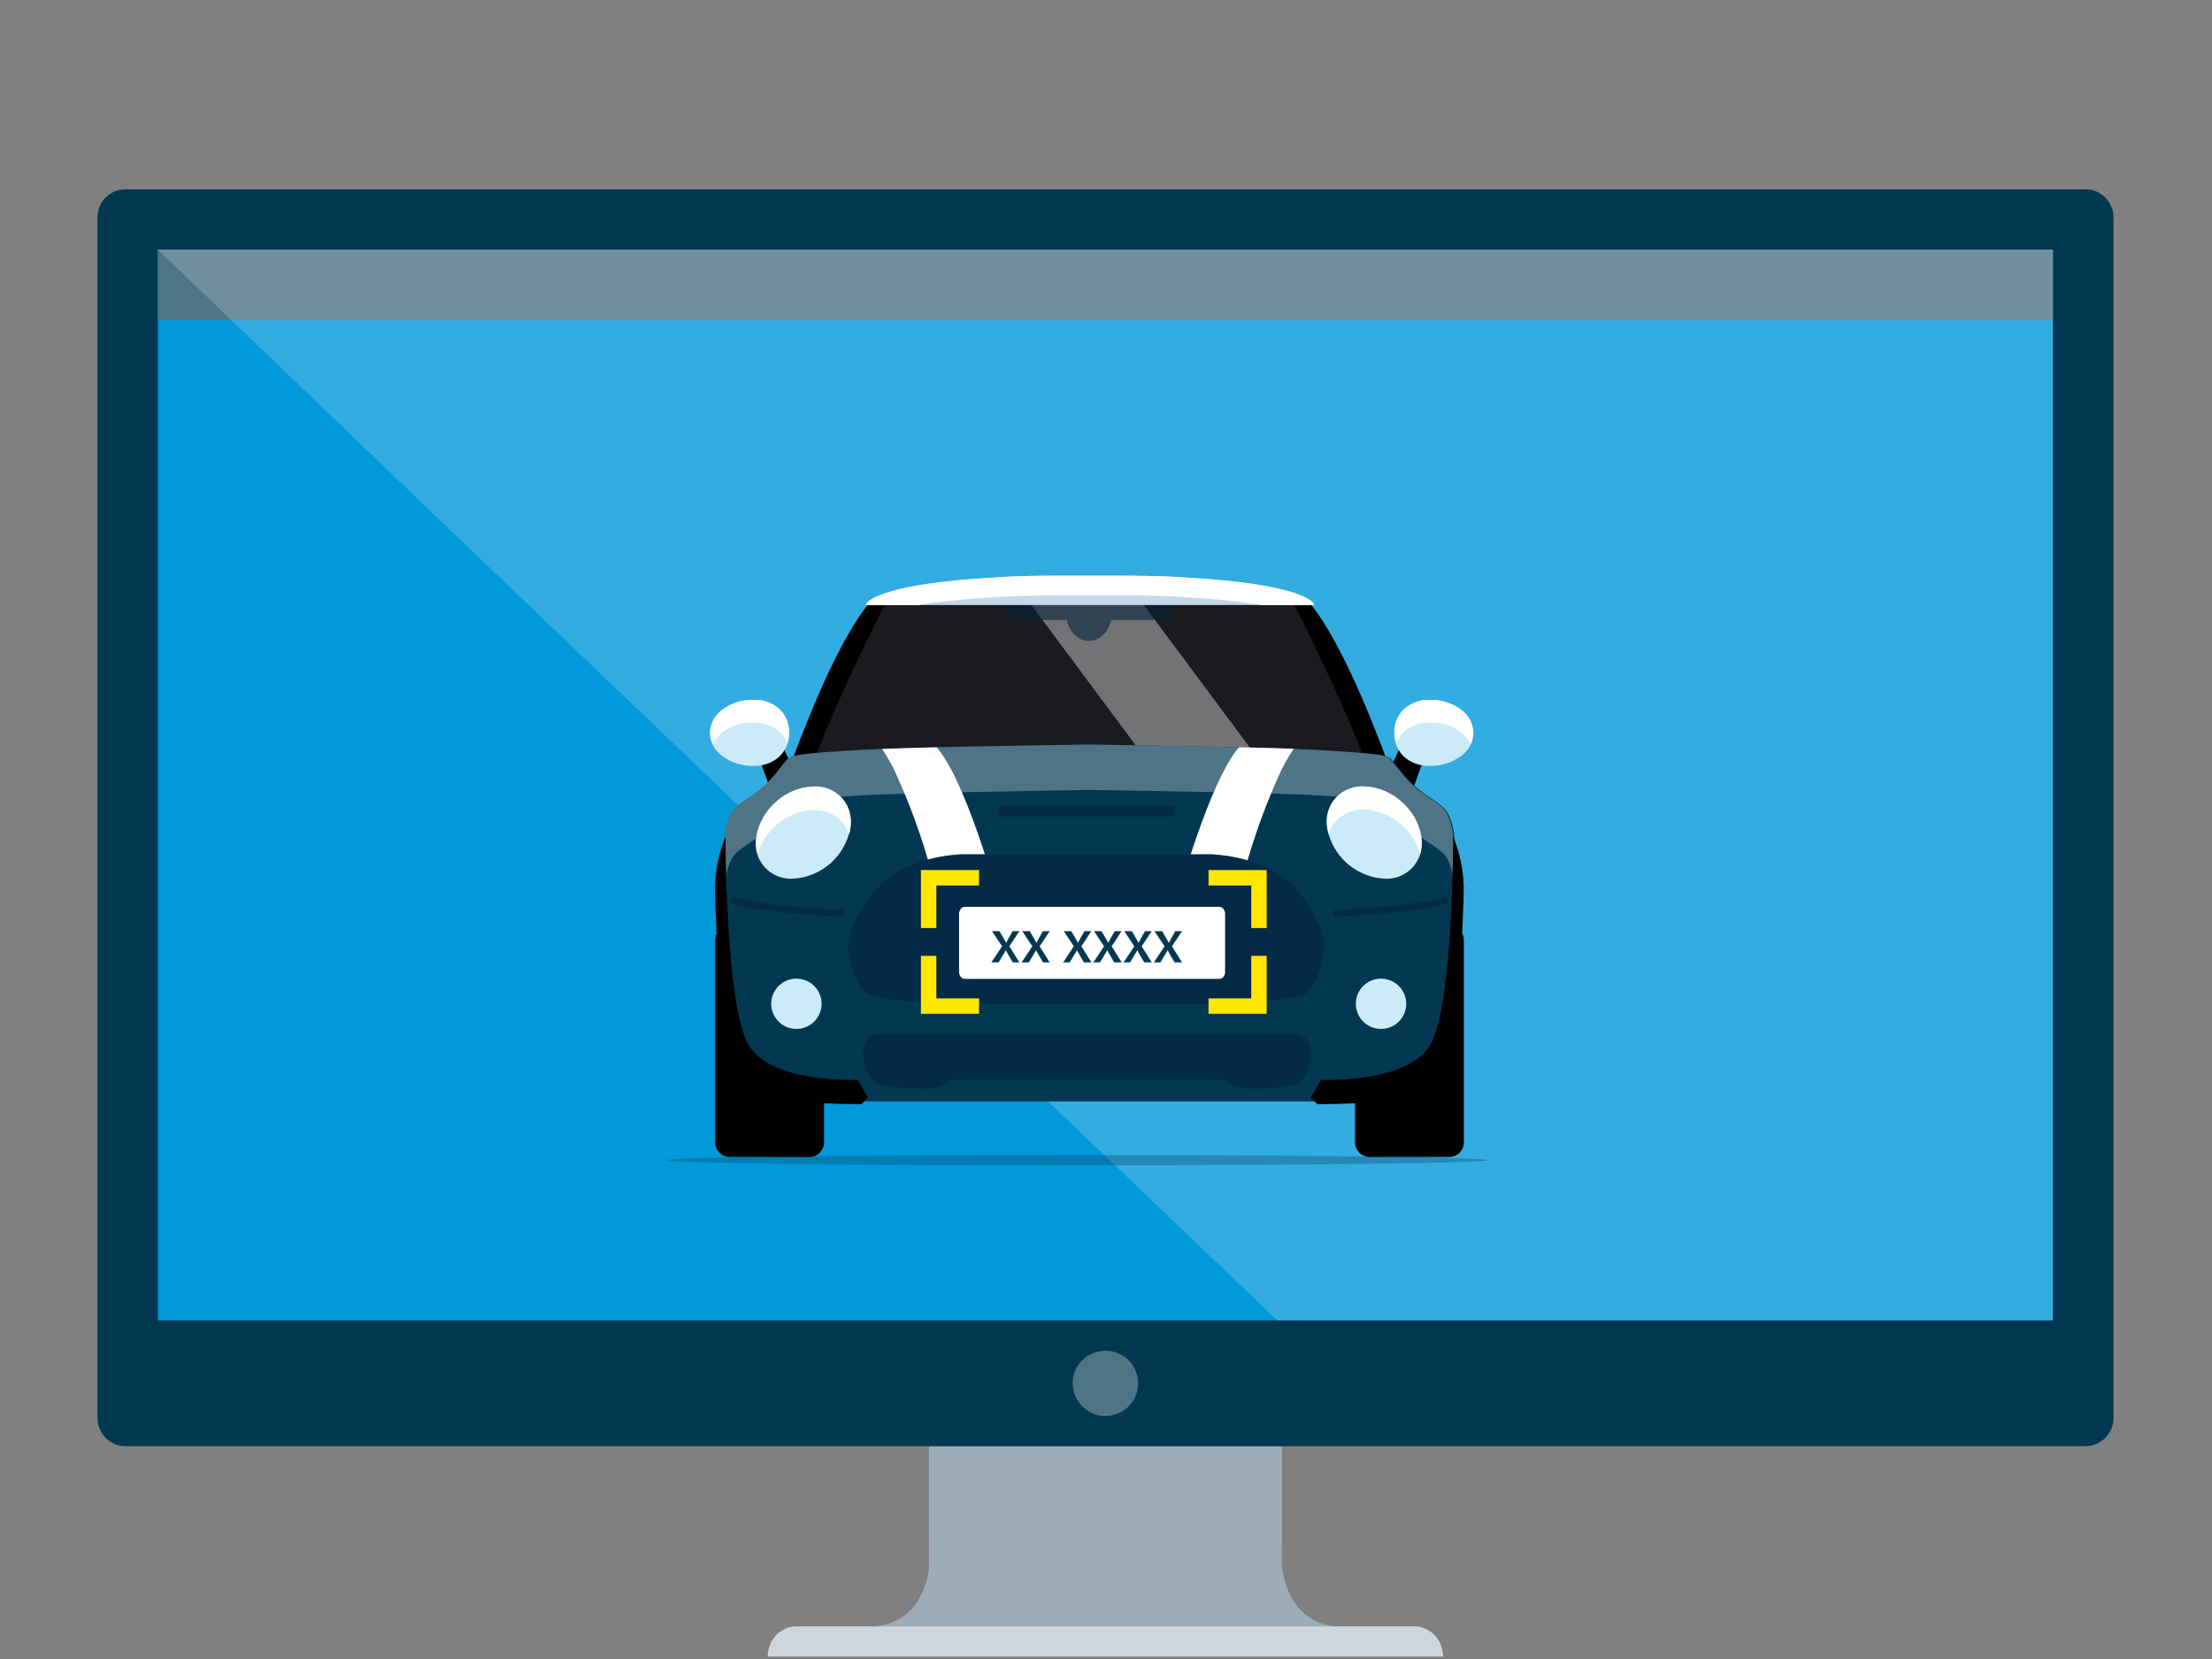 <?xml version="1.0" encoding="UTF-8"?>
<svg width="440px" height="330px" viewBox="0 0 440 330" version="1.1" xmlns="http://www.w3.org/2000/svg" xmlns:xlink="http://www.w3.org/1999/xlink">
    <rect x="0" y="0" width="440" height="330" fill="#808080" stroke="none"/>
    <title>Graphic elements / Icons / Rich icons / LPR</title>
    <g id="Graphic-elements-/-Icons-/-Rich-icons-/-LPR" stroke="none" stroke-width="1" fill="none" fill-rule="evenodd">
        <g id="LPR" transform="translate(19, 37)" fill-rule="nonzero">
            <path d="M235.987,274.66 L235.987,250.66 L165.812,250.66 L165.812,274.66 C165.764,275.283 165.67,275.901 165.532,276.51 C165.22,277.925 164.725,279.293 164.058,280.58 C163.22,282.208 161.995,283.605 160.489,284.65 C158.55,285.924 156.265,286.573 153.943,286.51 L247.907,286.51 C243.657,286.7 239.693,284.377 237.792,280.58 C237.116,279.297 236.621,277.927 236.318,276.51 C236.167,275.901 236.056,275.283 235.987,274.66 L235.987,274.66 Z" id="Path" fill="#9DADB7"></path>
            <path d="M262.333,286.51 L139.427,286.51 C138.66,286.507 137.901,286.668 137.201,286.98 C136.519,287.285 135.902,287.72 135.387,288.26 C134.859,288.812 134.443,289.46 134.164,290.17 C133.864,290.914 133.711,291.708 133.713,292.51 L268.047,292.51 C268.053,290.932 267.454,289.412 266.373,288.26 C265.856,287.726 265.24,287.297 264.558,287 C263.86,286.679 263.101,286.511 262.333,286.51 L262.333,286.51 Z" id="Path" fill="#CED6DB"></path>
            <polygon id="Path" fill="#9DADB7" opacity="0.2" style="mix-blend-mode: multiply;" points="165.792 250.67 183.336 250.67 200.88 250.67 218.423 250.67 235.967 250.67 235.967 255.67 235.967 260.67 235.967 265.67 235.967 270.67 218.423 270.67 200.88 270.67 183.336 270.67 165.792 270.67 165.792 265.67 165.792 260.67 165.792 255.67"></polygon>
            <path d="M395.855,250.67 L5.915,250.67 C5.173,250.67 4.439,250.517 3.759,250.22 C3.099,249.934 2.503,249.519 2.005,249 C1.501,248.483 1.099,247.876 0.822,247.21 C0.532,246.513 0.381,245.765 0.381,245.01 L0.381,6.3 C0.381,4.808 0.966,3.374 2.005,2.3 C2.507,1.792 3.103,1.384 3.759,1.1 C4.439,0.806 5.173,0.656 5.915,0.66 L395.885,0.66 C396.623,0.656 397.353,0.806 398.03,1.1 C400.094,2.002 401.422,4.042 401.409,6.29 L401.409,245 C401.409,245.754 401.264,246.502 400.977,247.2 C400.7,247.866 400.299,248.473 399.795,248.99 C399.291,249.502 398.692,249.91 398.03,250.19 C397.347,250.502 396.606,250.665 395.855,250.67 Z" id="Path" fill="#023852"></path>
            <polygon id="Path" fill="#0099DA" points="12.411 225.66 106.645 225.66 200.88 225.66 295.114 225.66 389.349 225.66 389.349 172.41 389.349 119.16 389.349 65.92 389.349 12.66 295.114 12.66 200.88 12.66 106.645 12.66 12.411 12.66 12.411 65.92 12.411 119.16 12.411 172.41"></polygon>
            <polygon id="Path" fill="#4E7486" points="389.349 26.66 295.114 26.66 200.88 26.66 106.645 26.66 12.411 26.66 12.411 23.16 12.411 19.66 12.411 16.16 12.411 12.66 106.645 12.66 200.88 12.66 295.114 12.66 389.349 12.66 389.349 16.16 389.349 19.66 389.349 23.16"></polygon>
            <path d="M207.396,238.17 C207.402,236.444 206.716,234.788 205.491,233.57 C204.899,232.974 204.193,232.502 203.416,232.18 C202.614,231.84 201.751,231.667 200.88,231.67 C200.009,231.669 199.146,231.843 198.343,232.18 C197.569,232.502 196.867,232.974 196.278,233.57 C195.684,234.162 195.207,234.861 194.875,235.63 C194.194,237.252 194.194,239.078 194.875,240.7 C195.207,241.469 195.684,242.168 196.278,242.76 C196.867,243.356 197.569,243.828 198.343,244.15 C199.145,244.491 200.008,244.668 200.88,244.67 C201.752,244.67 202.615,244.493 203.416,244.15 C204.193,243.828 204.899,243.356 205.491,242.76 C206.083,242.168 206.556,241.469 206.885,240.7 C207.223,239.899 207.397,239.039 207.396,238.17 Z" id="Path" fill="#4E7486"></path>
            <path d="M12.411,12.67 C17.089,17.15 21.767,21.637 26.446,26.13 L40.481,39.59 L54.516,53.06 L68.551,66.52 C82.425,79.793 96.3,93.06 110.174,106.32 L151.808,146.11 L193.451,185.89 L235.105,225.67 L389.349,225.67 L389.349,12.67 L12.411,12.67 Z" id="Path" fill="#FFFFFF" opacity="0.2"></path>
            <path d="M113.663,193.78 C113.663,193.49 122.805,193.23 137.582,193.05 C152.359,192.87 172.77,192.74 195.316,192.74 C217.862,192.74 238.283,192.86 253.06,193.05 C267.836,193.24 276.969,193.49 276.969,193.78 C276.969,194.07 267.836,194.32 253.06,194.51 C238.283,194.7 217.862,194.82 195.316,194.82 C172.77,194.82 152.359,194.7 137.582,194.51 C122.805,194.32 113.663,194.07 113.663,193.78 Z" id="Path" fill="#023852" opacity="0.3" style="mix-blend-mode: multiply;"></path>
            <path d="M254.222,117.73 C254.222,117.73 252.217,110.19 249.15,102.09 C246.082,93.99 242.132,85.31 238.313,83.09 C234.493,80.87 216.047,80.09 198.584,79.97 C181.121,79.85 164.62,80.25 164.62,80.25 C162.673,80.376 160.777,80.915 159.056,81.83 C155.898,83.41 151.958,86.57 148.88,92.83 C146.188,98.523 144.208,104.525 142.986,110.7 C142.399,113.474 141.971,116.278 141.702,119.1 L197.962,118.41 L254.222,117.73 Z" id="Path" fill="#1B1A1F"></path>
            <polygon id="Path" fill="#F8F9F9" opacity="0.4" points="209.912 115.29 221.09 115.29 232.278 115.29 219.797 98.5 207.306 81.71 196.118 81.71 184.93 81.71 197.421 98.5"></polygon>
            <path d="M154.494,82.28 C150.715,86.51 146.815,94.28 143.858,101.08 C140.9,107.88 138.845,113.53 138.845,113.53 L141.091,113.45 L143.337,113.36 C145.251,108.03 148.69,100.44 151.647,94.2 C154.605,87.96 157.141,83 157.141,83 L155.818,82.62 L154.494,82.28 Z" id="Path" fill="#000000"></path>
            <path d="M240.959,82.28 C244.729,86.51 248.628,94.28 251.596,101.08 C254.563,107.88 256.608,113.53 256.608,113.53 L254.363,113.45 L252.107,113.36 C250.202,108.03 246.754,100.44 243.796,94.2 C240.839,87.96 238.313,83 238.313,83 L239.636,82.62 L240.959,82.28 Z" id="Path" fill="#000000"></path>
            <polygon id="Path" fill="#000000" points="136.249 110.56 134.043 111.92 131.828 113.27 133.021 116.62 134.214 119.96 136.8 118.57 139.387 117.17 137.823 113.87"></polygon>
            <polygon id="Path" fill="#000000" points="260.037 110.56 262.242 111.92 264.458 113.27 263.265 116.62 262.072 119.96 259.485 118.57 256.899 117.17 258.463 113.87"></polygon>
            <path d="M137.943,108.78 C137.987,110.509 137.329,112.182 136.119,113.42 C134.661,114.752 132.729,115.443 130.755,115.34 C128.594,115.37 126.483,114.696 124.74,113.42 C123.178,112.389 122.238,110.644 122.238,108.775 C122.238,106.906 123.178,105.161 124.74,104.13 C126.483,102.854 128.594,102.18 130.755,102.21 C132.729,102.107 134.661,102.798 136.119,104.13 C137.331,105.371 137.989,107.048 137.943,108.78 L137.943,108.78 Z" id="Path" fill="#CCEBF8"></path>
            <path d="M258.343,108.78 C258.298,110.509 258.956,112.182 260.167,113.42 C261.624,114.752 263.557,115.443 265.531,115.34 C267.691,115.37 269.803,114.696 271.545,113.42 C273.108,112.389 274.048,110.644 274.048,108.775 C274.048,106.906 273.108,105.161 271.545,104.13 C269.803,102.854 267.691,102.18 265.531,102.21 C263.557,102.107 261.624,102.798 260.167,104.13 C258.955,105.371 258.297,107.048 258.343,108.78 L258.343,108.78 Z" id="Path" fill="#CCEBF8"></path>
            <path d="M126.164,147.08 L142.003,147.08 C143.609,147.08 144.91,148.378 144.91,149.98 L144.91,190.25 C144.905,191.848 143.605,193.14 142.003,193.14 L126.164,193.14 C124.562,193.14 123.262,191.848 123.257,190.25 L123.257,150 C123.257,149.231 123.563,148.493 124.108,147.949 C124.653,147.406 125.393,147.1 126.164,147.1 L126.164,147.08 Z" id="Path" fill="#000000"></path>
            <path d="M253.44,147.08 L269.29,147.08 C270.892,147.086 272.187,148.382 272.187,149.98 L272.187,190.25 C272.182,191.844 270.888,193.135 269.29,193.14 L253.44,193.14 C251.843,193.135 250.549,191.844 250.543,190.25 L250.543,150 C250.543,148.402 251.839,147.106 253.44,147.1 L253.44,147.08 Z" id="Path" fill="#000000"></path>
            <path d="M270.242,135.89 C270.528,133.565 270.528,131.215 270.242,128.89 C270.083,127.632 269.746,126.403 269.24,125.24 C268.887,124.452 268.342,123.765 267.656,123.24 C266.874,122.59 265.791,121.87 264.227,120.81 C262.693,119.709 261.313,118.408 260.127,116.94 C259.004,115.6 258.122,114.42 257.691,113.94 C257.26,113.46 256.057,113.18 253.801,112.94 C251.546,112.7 248.217,112.48 243.426,112.18 C239.365,111.93 230.393,111.7 221.371,111.51 C212.348,111.32 203.256,111.18 199.035,111.12 L199.035,111.12 L199.035,111.12 L198.724,111.12 L197.842,111.12 L196.96,111.12 L196.639,111.12 L196.639,111.12 L196.639,111.12 C192.409,111.18 183.336,111.32 174.294,111.51 C165.251,111.7 156.249,111.93 152.239,112.18 C147.437,112.48 144.108,112.69 141.853,112.94 C139.597,113.19 138.444,113.49 137.973,113.94 C137.502,114.39 136.66,115.59 135.527,116.94 C134.342,118.405 132.966,119.707 131.437,120.81 C129.863,121.87 128.78,122.59 128.008,123.24 C127.319,123.762 126.774,124.45 126.424,125.24 C125.914,126.401 125.576,127.631 125.422,128.89 C125.131,131.214 125.131,133.566 125.422,135.89 C125.763,138.89 125.312,144.02 125.191,149.89 C125.071,155.76 125.252,162.24 126.866,168.04 C127.921,172.424 130.425,176.327 133.973,179.12 C135.364,180.217 136.959,181.029 138.665,181.51 L140.459,181.58 L142.254,181.66 C144.055,181.978 145.879,182.149 147.707,182.17 C149.131,182.17 150.023,182.1 150.023,182.1 L245.611,182.1 C245.611,182.1 246.513,182.18 247.927,182.17 C249.759,182.149 251.586,181.978 253.39,181.66 L255.185,181.58 L256.969,181.51 C258.676,181.029 260.27,180.217 261.661,179.12 C265.213,176.328 267.72,172.425 268.779,168.04 C270.393,162.24 270.583,155.71 270.453,149.89 C270.322,144.07 269.901,138.89 270.242,135.89 Z" id="Path" fill="#023852"></path>
            <path d="M125.462,137.14 C125.582,136.5 125.723,135.95 125.863,135.47 C125.988,135.069 126.135,134.675 126.304,134.29 C126.653,133.503 127.194,132.815 127.878,132.29 C128.66,131.64 129.743,130.92 131.307,129.86 C132.841,128.759 134.22,127.458 135.407,125.99 C136.53,124.65 137.412,123.47 137.853,122.99 C138.294,122.51 139.487,122.23 141.733,121.99 C143.978,121.75 147.316,121.52 152.118,121.22 C156.128,120.97 165.151,120.74 174.173,120.55 C183.196,120.36 192.288,120.22 196.519,120.16 L196.519,120.16 L196.519,120.16 L198.915,120.16 L198.915,120.16 L198.915,120.16 C203.145,120.22 212.228,120.36 221.26,120.55 C230.293,120.74 239.305,120.97 243.315,121.22 C248.117,121.52 251.445,121.73 253.701,121.99 C255.957,122.25 257.12,122.54 257.581,122.99 C258.042,123.44 258.904,124.64 260.027,125.99 C261.213,127.458 262.592,128.759 264.127,129.86 C265.691,130.92 266.774,131.64 267.546,132.29 C268.235,132.812 268.78,133.5 269.129,134.29 C269.298,134.675 269.446,135.069 269.571,135.47 C269.711,135.95 269.851,136.47 269.972,137.14 C269.972,136.92 269.972,136.7 269.972,136.49 C269.972,136.28 269.972,136.08 269.972,135.89 C270.273,133.567 270.29,131.217 270.022,128.89 C269.862,127.632 269.525,126.403 269.019,125.24 C268.664,124.454 268.12,123.767 267.435,123.24 C266.663,122.59 265.581,121.87 264.017,120.82 C262.479,119.719 261.1,118.413 259.917,116.94 C258.794,115.61 257.912,114.42 257.47,113.94 C257.029,113.46 255.836,113.17 253.591,112.94 C251.345,112.71 248.007,112.47 243.205,112.18 C239.195,111.93 230.173,111.69 221.15,111.5 C212.128,111.31 203.035,111.17 198.805,111.11 L198.805,111.11 L196.348,111.11 L196.348,111.11 C192.118,111.17 183.035,111.31 174.003,111.5 C164.97,111.69 155.958,111.93 151.948,112.18 C147.146,112.47 143.818,112.68 141.562,112.94 C139.307,113.2 138.144,113.49 137.682,113.94 C137.221,114.39 136.359,115.59 135.236,116.94 C134.053,118.413 132.674,119.719 131.136,120.82 C129.572,121.87 128.49,122.59 127.708,123.24 C127.028,123.77 126.488,124.456 126.134,125.24 C125.628,126.403 125.291,127.632 125.131,128.89 C124.863,131.217 124.88,133.567 125.181,135.89 C125.181,136.08 125.181,136.29 125.232,136.49 C125.282,136.69 125.452,136.92 125.462,137.14 Z" id="Path" fill="#4E7486"></path>
            <path d="M135.337,122.52 C133.354,124.237 132.005,126.568 131.507,129.14 C130.957,131.379 131.548,133.745 133.086,135.465 C134.625,137.186 136.914,138.04 139.206,137.75 C144.562,137.249 148.965,133.323 150.063,128.07 C150.609,125.832 150.017,123.47 148.479,121.752 C146.941,120.034 144.655,119.181 142.364,119.47 C139.746,119.675 137.272,120.749 135.337,122.52 Z" id="Path" fill="#CCEBF8"></path>
            <path d="M144.429,162.65 C144.42,160.267 142.727,158.222 140.383,157.763 C138.039,157.303 135.696,158.558 134.784,160.761 C133.872,162.963 134.645,165.501 136.631,166.826 C138.617,168.15 141.264,167.892 142.956,166.21 C143.904,165.267 144.434,163.985 144.429,162.65 Z" id="Path" fill="#CCEBF8"></path>
            <path d="M214.163,125.47 L180.188,125.47 C180.019,125.469 179.856,125.4 179.737,125.28 C179.622,125.162 179.557,125.005 179.557,124.84 L179.557,123.84 C179.557,123.675 179.622,123.518 179.737,123.4 C179.856,123.28 180.019,123.211 180.188,123.21 L214.163,123.21 C214.507,123.22 214.784,123.496 214.794,123.84 L214.794,124.84 C214.784,125.184 214.507,125.46 214.163,125.47 L214.163,125.47 Z" id="Path" fill="#06233C" opacity="0.6" style="mix-blend-mode: multiply;"></path>
            <path d="M237.872,168.5 L156.67,168.5 C155.949,168.51 155.239,168.67 154.585,168.97 C153.222,169.613 152.446,171.074 152.68,172.56 C152.716,174.137 153.146,175.681 153.933,177.05 C154.365,177.805 155.03,178.401 155.828,178.75 C156.983,179.048 158.165,179.232 159.356,179.3 C160.96,179.44 162.785,179.55 164.229,179.59 C165.461,179.651 166.694,179.488 167.868,179.11 C168.66,178.861 169.358,178.38 169.873,177.73 L224.539,177.73 C225.065,178.39 225.782,178.872 226.594,179.11 C227.768,179.488 229.001,179.651 230.233,179.59 C231.676,179.59 233.501,179.44 235.105,179.3 C236.296,179.231 237.478,179.047 238.634,178.75 C239.428,178.395 240.091,177.8 240.528,177.05 C241.315,175.681 241.746,174.137 241.781,172.56 C242.008,171.076 241.235,169.618 239.877,168.97 C239.246,168.682 238.565,168.522 237.872,168.5 Z" id="Path" fill="#06233C" opacity="0.6" style="mix-blend-mode: multiply;"></path>
            <path d="M125.312,129.45 C125.312,129.45 125.312,137.88 125.893,147.27 C126.475,156.66 127.607,167.01 129.903,170.87 C132.199,174.73 137.632,176.46 142.484,177.23 C145.512,177.697 148.575,177.891 151.637,177.81 L152.64,179.55 L153.642,181.29 L153.011,181.96 L152.369,182.64 C152.369,182.64 146.595,182.64 140.54,182.25 C134.485,181.86 128.129,180.91 126.986,179 C125.843,177.09 124.881,168.56 124.229,159.83 C123.577,151.1 123.227,142.16 123.227,139.44 C123.287,137.072 123.64,134.721 124.279,132.44 C124.563,131.424 124.908,130.425 125.312,129.45 Z" id="Path" fill="#000000"></path>
            <path d="M270.062,129.45 C270.062,129.45 270.062,137.88 269.49,147.27 C268.919,156.66 267.776,167.01 265.48,170.87 C263.185,174.73 257.751,176.46 252.889,177.23 C249.865,177.697 246.805,177.891 243.746,177.81 L242.744,179.55 L241.741,181.29 L242.383,181.96 L243.015,182.64 C243.015,182.64 248.789,182.64 254.854,182.25 C260.919,181.86 267.265,180.91 268.408,179 C269.551,177.09 270.513,168.56 271.165,159.83 C271.816,151.1 272.167,142.16 272.167,139.44 C272.102,137.073 271.749,134.722 271.114,132.44 C270.827,131.422 270.476,130.424 270.062,129.45 Z" id="Path" fill="#000000"></path>
            <path d="M148.79,145.29 C142.849,145.131 136.924,144.614 131.046,143.74 C129.345,143.518 127.667,143.143 126.034,142.62 L126.314,142 L126.555,141.36 C128.127,141.84 129.737,142.192 131.367,142.41 C137.155,143.267 142.99,143.778 148.84,143.94 L148.84,144.62 L148.79,145.29 Z" id="Path" fill="#06233C" opacity="0.6" style="mix-blend-mode: multiply;"></path>
            <path d="M259.796,122.52 C261.783,124.234 263.132,126.567 263.626,129.14 C264.176,131.379 263.585,133.745 262.047,135.465 C260.508,137.186 258.219,138.04 255.927,137.75 C250.571,137.249 246.168,133.323 245.07,128.07 C244.524,125.832 245.116,123.47 246.654,121.752 C248.192,120.034 250.478,119.181 252.769,119.47 C255.388,119.673 257.862,120.747 259.796,122.52 Z" id="Path" fill="#CCEBF8"></path>
            <path d="M148.489,121.77 C146.918,120.107 144.665,119.262 142.384,119.48 C139.767,119.679 137.295,120.754 135.367,122.53 C133.809,123.893 132.628,125.631 131.938,127.58 C131.314,129.284 131.237,131.14 131.718,132.89 C132.014,131.831 132.464,130.82 133.051,129.89 C133.691,128.876 134.47,127.957 135.367,127.16 C137.307,125.41 139.776,124.354 142.384,124.16 C144.666,123.945 146.92,124.794 148.489,126.46 C148.82,126.829 149.106,127.235 149.341,127.67 C149.574,128.1 149.762,128.552 149.903,129.02 C150.254,127.764 150.319,126.445 150.093,125.16 C149.886,123.903 149.33,122.729 148.489,121.77 L148.489,121.77 Z" id="Path" fill="#FFFFFF"></path>
            <path d="M259.826,127.13 C260.723,127.927 261.502,128.846 262.142,129.86 C262.733,130.788 263.183,131.799 263.475,132.86 C263.956,131.11 263.879,129.254 263.255,127.55 C262.565,125.601 261.384,123.863 259.826,122.5 C257.898,120.724 255.426,119.649 252.809,119.45 C250.529,119.232 248.275,120.077 246.704,121.74 C245.876,122.677 245.322,123.821 245.1,125.05 C244.874,126.335 244.939,127.654 245.29,128.91 C245.431,128.442 245.619,127.99 245.852,127.56 C246.09,127.127 246.376,126.721 246.704,126.35 C248.273,124.684 250.527,123.835 252.809,124.05 C255.427,124.267 257.897,125.351 259.826,127.13 Z" id="Path" fill="#FFFFFF"></path>
            <path d="M250.694,162.65 C250.703,160.267 252.396,158.222 254.74,157.763 C257.084,157.303 259.427,158.558 260.339,160.761 C261.251,162.963 260.478,165.501 258.492,166.826 C256.506,168.15 253.859,167.892 252.167,166.21 C251.219,165.267 250.689,163.985 250.694,162.65 L250.694,162.65 Z" id="Path" fill="#CCEBF8"></path>
            <path d="M246.333,145.29 L246.333,144.61 L246.333,143.93 C252.183,143.768 258.018,143.257 263.806,142.4 C265.436,142.182 267.046,141.83 268.618,141.35 L268.859,141.99 L269.099,142.62 C267.466,143.145 265.789,143.52 264.087,143.74 C258.206,144.614 252.277,145.132 246.333,145.29 L246.333,145.29 Z" id="Path" fill="#06233C" opacity="0.6" style="mix-blend-mode: multiply;"></path>
            <path d="M213.862,82.86 L206.283,82.79 L198.704,82.72 L198.704,82.72 L198.704,82.72 L196.489,82.72 L196.489,82.72 L196.489,82.72 L188.91,82.79 L181.331,82.86 C181.142,82.861 180.968,82.959 180.87,83.12 C180.779,83.285 180.779,83.485 180.87,83.65 L181.481,84.85 L182.093,86.04 C182.143,86.127 182.212,86.202 182.293,86.26 C182.382,86.311 182.482,86.338 182.584,86.34 L193.241,86.34 C193.403,87.399 193.898,88.379 194.654,89.14 C195.399,89.997 196.48,90.49 197.617,90.49 C198.754,90.49 199.834,89.997 200.579,89.14 C201.339,88.382 201.834,87.4 201.992,86.34 L212.629,86.34 C212.731,86.338 212.831,86.311 212.92,86.26 C213.002,86.202 213.07,86.127 213.12,86.04 L213.732,84.85 L214.343,83.65 C214.434,83.485 214.434,83.285 214.343,83.12 C214.242,82.953 214.058,82.853 213.862,82.86 L213.862,82.86 Z" id="Path" fill="#06233C" opacity="0.6" style="mix-blend-mode: multiply;"></path>
            <path d="M217.26,77.91 C216.258,77.82 214.955,77.74 213.14,77.67 C211.326,77.6 209.05,77.55 206.233,77.51 L202.604,77.51 C201.351,77.51 200.068,77.51 198.744,77.51 L196.89,77.51 C195.556,77.51 194.273,77.51 193.02,77.51 L189.401,77.51 C186.584,77.51 184.308,77.61 182.494,77.67 C180.679,77.73 179.326,77.82 178.374,77.91 C168.008,78.5 161.903,79.56 158.324,80.6 C154.745,81.64 153.632,82.6 153.311,83.1 C153.278,83.148 153.278,83.212 153.311,83.26 C153.336,83.316 153.391,83.351 153.452,83.35 L242.263,83.35 C242.319,83.347 242.371,83.317 242.403,83.27 C242.434,83.221 242.434,83.159 242.403,83.11 C242.092,82.66 241.02,81.65 237.391,80.61 C233.761,79.57 227.666,78.5 217.26,77.91 Z" id="Path" fill="#C5D9EA"></path>
            <path d="M163.627,83.35 C165.411,83.04 167.497,82.76 169.943,82.5 C172.389,82.24 175.176,82.01 178.374,81.83 C179.326,81.74 180.679,81.66 182.494,81.6 C184.308,81.54 186.584,81.47 189.401,81.44 C190.564,81.44 191.777,81.44 193.02,81.44 L196.89,81.44 L198.744,81.44 L202.604,81.44 C203.847,81.44 205.06,81.44 206.233,81.44 C209.05,81.44 211.326,81.53 213.14,81.6 C214.955,81.67 216.298,81.74 217.26,81.83 C220.458,82.01 223.275,82.24 225.691,82.5 C228.107,82.76 230.213,83.04 231.997,83.35 L242.223,83.35 C242.279,83.347 242.331,83.317 242.363,83.27 C242.394,83.221 242.394,83.159 242.363,83.11 C242.052,82.66 240.979,81.65 237.35,80.61 C233.721,79.57 227.636,78.5 217.23,77.91 C216.228,77.82 214.925,77.74 213.11,77.67 C211.296,77.6 209.02,77.55 206.203,77.51 L202.574,77.51 C201.321,77.51 200.038,77.51 198.714,77.51 L196.89,77.51 C195.556,77.51 194.273,77.51 193.02,77.51 L189.401,77.51 C186.584,77.51 184.308,77.61 182.494,77.67 C180.679,77.73 179.326,77.82 178.374,77.91 C168.008,78.5 161.903,79.56 158.324,80.6 C154.745,81.64 153.632,82.6 153.311,83.1 C153.278,83.148 153.278,83.212 153.311,83.26 C153.336,83.316 153.391,83.351 153.452,83.35 L163.667,83.35 L163.627,83.35 Z" id="Path" fill="#FFFFFF"></path>
            <path d="M176.91,132.94 C176.549,131.8 175.206,127.65 173.431,123.2 C171.657,118.75 169.421,114 167.306,111.65 L161.472,111.81 L156.459,111.97 C157.664,113.765 158.701,115.666 159.557,117.65 C161.929,122.952 163.938,128.408 165.572,133.98 C167.129,133.572 168.714,133.274 170.314,133.09 C171.527,132.95 172.319,132.94 172.319,132.94 L176.96,132.94 L176.91,132.94 Z" id="Path" fill="#FFFFFF"></path>
            <path d="M229.16,134.14 C230.812,128.475 232.849,122.929 235.255,117.54 C236.106,115.581 237.14,113.706 238.343,111.94 C236.809,111.88 235.095,111.83 233.27,111.78 L227.496,111.63 C225.361,113.96 223.135,118.72 221.351,123.18 C219.566,127.64 218.223,131.8 217.862,132.94 L221.922,132.94 C221.922,132.94 222.744,132.94 224.067,133.12 C225.79,133.319 227.494,133.66 229.16,134.14 L229.16,134.14 Z" id="Path" fill="#FFFFFF"></path>
            <path d="M239.506,140.63 C238.197,138.918 236.553,137.489 234.674,136.43 C232.938,135.443 231.086,134.674 229.16,134.14 C227.493,133.667 225.79,133.332 224.067,133.14 C222.744,132.98 221.922,132.96 221.922,132.96 L172.269,132.96 C172.269,132.96 171.517,132.96 170.264,133.11 C168.664,133.294 167.079,133.592 165.522,134 C163.512,134.52 161.575,135.289 159.757,136.29 C157.767,137.368 156.028,138.854 154.655,140.65 C151.848,144.39 150.595,146.9 150.063,148.72 C149.701,149.984 149.615,151.31 149.813,152.61 C149.984,153.979 150.32,155.322 150.815,156.61 C151.293,158.044 152.072,159.36 153.101,160.47 C154.043,161.34 158.113,161.89 162.454,162.23 C166.795,162.57 171.477,162.71 173.652,162.75 C175.657,162.8 180.8,162.8 185.812,162.75 L197.04,162.75 L208.268,162.75 C213.281,162.75 218.433,162.75 220.418,162.75 C222.584,162.75 227.255,162.57 231.616,162.23 C235.977,161.89 240.037,161.34 240.969,160.47 C241.998,159.358 242.78,158.043 243.265,156.61 C243.766,155.324 244.102,153.98 244.268,152.61 C244.476,151.311 244.39,149.982 244.017,148.72 C243.606,146.88 242.303,144.37 239.506,140.63 Z" id="Path" fill="#06233C" opacity="0.6" style="mix-blend-mode: multiply;"></path>
            <path d="M172.91,157.71 L223.556,157.71 C223.873,157.708 224.171,157.556 224.358,157.3 C224.58,157.015 224.697,156.661 224.689,156.3 L224.689,144.8 C224.697,144.439 224.58,144.086 224.358,143.8 C224.171,143.544 223.873,143.392 223.556,143.39 L172.91,143.39 C172.593,143.392 172.295,143.544 172.108,143.8 C171.886,144.086 171.77,144.439 171.777,144.8 L171.777,156.3 C171.769,156.661 171.886,157.015 172.108,157.3 C172.295,157.556 172.593,157.708 172.91,157.71 Z" id="Path" fill="#FFFFFF"></path>
            <polygon id="Path" fill="#FFE700" points="175.747 136.07 171.497 136.07 167.256 136.07 165.722 136.07 164.188 136.07 164.188 137.6 164.188 139.13 164.188 143.37 164.188 147.6 165.722 147.6 167.256 147.6 167.256 143.37 167.256 139.13 171.497 139.13 175.747 139.13 175.747 137.6"></polygon>
            <polygon id="Path" fill="#FFE700" points="229.892 136.07 225.651 136.07 221.401 136.07 221.401 137.6 221.401 139.13 225.651 139.13 229.892 139.13 229.892 143.37 229.892 147.6 231.426 147.6 232.96 147.6 232.96 143.37 232.96 139.13 232.96 137.6 232.96 136.07 231.426 136.07"></polygon>
            <polygon id="Path" fill="#FFE700" points="229.892 153.13 229.892 157.36 229.892 161.6 225.651 161.6 221.401 161.6 221.401 163.13 221.401 164.66 225.651 164.66 229.892 164.66 231.426 164.66 232.96 164.66 232.96 163.13 232.96 161.6 232.96 157.36 232.96 153.13 231.426 153.13"></polygon>
            <polygon id="Path" fill="#FFE700" points="167.256 161.6 167.256 157.36 167.256 153.13 165.722 153.13 164.188 153.13 164.188 157.36 164.188 161.6 164.188 163.13 164.188 164.66 165.722 164.66 167.256 164.66 171.497 164.66 175.747 164.66 175.747 163.13 175.747 161.6 171.497 161.6"></polygon>
            <path d="M130.755,102.21 C128.594,102.179 126.482,102.853 124.74,104.13 C123.22,105.202 122.292,106.924 122.234,108.78 C122.235,109.171 122.282,109.56 122.374,109.94 C122.466,110.316 122.597,110.682 122.765,111.03 C123.434,109.696 124.512,108.61 125.843,107.93 C127.361,107.114 129.061,106.695 130.785,106.71 C132.365,106.656 133.924,107.081 135.256,107.93 C136.366,108.668 137.19,109.761 137.592,111.03 C137.712,110.674 137.805,110.31 137.873,109.94 C137.933,109.556 137.963,109.168 137.963,108.78 C138.013,107.049 137.358,105.372 136.149,104.13 C134.683,102.793 132.739,102.101 130.755,102.21 L130.755,102.21 Z" id="Path" fill="#FFFFFF"></path>
            <path d="M265.531,106.71 C267.255,106.695 268.955,107.114 270.473,107.93 C271.799,108.616 272.876,109.7 273.55,111.03 C273.719,110.682 273.85,110.316 273.941,109.94 C274.03,109.56 274.074,109.17 274.072,108.78 C274.018,106.925 273.093,105.203 271.576,104.13 C269.833,102.856 267.721,102.182 265.561,102.21 C263.587,102.107 261.655,102.798 260.197,104.13 C258.981,105.368 258.322,107.047 258.373,108.78 C258.376,109.169 258.409,109.557 258.473,109.94 C258.537,110.309 258.628,110.674 258.744,111.03 C259.153,109.765 259.975,108.674 261.079,107.93 C262.408,107.089 263.958,106.664 265.531,106.71 Z" id="Path" fill="#FFFFFF"></path>
            <path d="M179.807,148.22 L180.138,148.79 L180.479,149.36 L180.83,149.98 L181.141,150.55 L181.451,149.95 C181.562,149.74 181.682,149.54 181.782,149.37 L182.103,148.79 L182.434,148.22 L183.777,148.22 L182.775,149.73 L181.772,151.23 L182.775,152.83 L183.777,154.43 L182.454,154.43 L182.143,153.9 L181.822,153.36 C181.712,153.17 181.552,152.9 181.411,152.64 C181.271,152.38 181.151,152.14 181.08,152.01 L180.72,152.64 C180.569,152.9 180.399,153.17 180.278,153.36 L179.958,153.9 L179.627,154.43 L178.203,154.43 L179.266,152.83 L180.329,151.23 L179.326,149.73 L178.324,148.22 L179.827,148.22 L179.807,148.22 Z" id="Path" fill="#023852"></path>
            <path d="M185.832,148.22 L186.163,148.79 L186.504,149.36 L186.855,149.98 L187.166,150.55 L187.476,149.95 C187.587,149.74 187.707,149.54 187.807,149.37 L188.128,148.79 L188.459,148.22 L189.802,148.22 L188.8,149.73 L187.797,151.23 L188.8,152.83 L189.802,154.43 L188.469,154.43 L188.158,153.9 L187.837,153.36 C187.727,153.17 187.567,152.9 187.426,152.64 C187.286,152.38 187.166,152.14 187.095,152.01 L186.735,152.64 C186.584,152.9 186.414,153.17 186.293,153.36 L185.973,153.9 L185.642,154.43 L184.218,154.43 L185.281,152.83 L186.344,151.23 L185.341,149.73 L184.339,148.22 L185.842,148.22 L185.832,148.22 Z" id="Path" fill="#023852"></path>
            <path d="M194.083,148.22 L194.424,148.79 L194.754,149.36 L195.105,149.98 C195.226,150.18 195.336,150.38 195.426,150.55 L195.737,149.95 C195.847,149.74 195.957,149.54 196.058,149.37 L196.389,148.79 L196.719,148.22 L198.053,148.22 L197.1,149.73 L196.098,151.23 L197.1,152.83 L198.103,154.43 L196.609,154.43 L196.288,153.9 L195.978,153.36 C195.857,153.17 195.707,152.9 195.566,152.64 C195.426,152.38 195.296,152.14 195.236,152.01 C195.165,152.14 195.025,152.38 194.865,152.64 C194.704,152.9 194.554,153.17 194.434,153.36 L194.103,153.9 L193.782,154.43 L192.479,154.43 L193.541,152.83 L194.604,151.23 L193.602,149.73 L192.599,148.22 L194.093,148.22 L194.083,148.22 Z" id="Path" fill="#023852"></path>
            <path d="M200.108,148.22 L200.449,148.79 L200.779,149.36 L201.13,149.98 C201.251,150.18 201.351,150.38 201.451,150.55 L201.762,149.95 C201.872,149.74 201.982,149.54 202.083,149.37 L202.414,148.79 L202.744,148.22 L204.078,148.22 L203.125,149.73 L202.123,151.23 L203.125,152.83 L204.128,154.43 L202.634,154.43 L202.313,153.9 L202.002,153.36 C201.882,153.17 201.732,152.9 201.591,152.64 C201.451,152.38 201.321,152.14 201.261,152.01 C201.19,152.14 201.05,152.38 200.89,152.64 C200.729,152.9 200.579,153.17 200.459,153.36 L200.128,153.9 L199.807,154.43 L198.494,154.43 L199.556,152.83 L200.619,151.23 L199.617,149.73 L198.614,148.22 L200.108,148.22 L200.108,148.22 Z" id="Path" fill="#023852"></path>
            <path d="M206.133,148.22 L206.474,148.79 L206.804,149.36 L207.155,149.98 C207.276,150.18 207.376,150.38 207.476,150.55 L207.787,149.95 C207.897,149.74 208.007,149.54 208.108,149.37 L208.439,148.79 L208.769,148.22 L210.103,148.22 L209.1,149.73 L208.098,151.23 L209.1,152.83 L210.103,154.43 L208.609,154.43 L208.288,153.9 L207.977,153.36 C207.857,153.17 207.707,152.9 207.566,152.64 C207.426,152.38 207.296,152.14 207.236,152.01 C207.165,152.14 207.025,152.38 206.865,152.64 C206.704,152.9 206.554,153.17 206.434,153.36 L206.103,153.9 L205.782,154.43 L204.509,154.43 L205.571,152.83 L206.634,151.23 L205.632,149.73 L204.629,148.22 L206.123,148.22 L206.133,148.22 Z" id="Path" fill="#023852"></path>
            <path d="M212.158,148.22 L212.489,148.79 L212.829,149.36 L213.18,149.98 C213.301,150.18 213.401,150.38 213.501,150.55 C213.591,150.38 213.692,150.16 213.812,149.95 C213.932,149.74 214.032,149.54 214.133,149.37 L214.463,148.79 L214.794,148.22 L216.128,148.22 L215.125,149.73 L214.123,151.23 L215.125,152.83 L216.128,154.43 L214.644,154.43 L214.323,153.9 L214.002,153.36 L213.601,152.64 C213.48,152.436 213.37,152.226 213.271,152.01 L212.9,152.64 C212.749,152.9 212.589,153.17 212.469,153.36 L212.138,153.9 L211.817,154.43 L210.524,154.43 L211.586,152.83 L212.649,151.23 L211.646,149.73 L210.644,148.22 L212.138,148.22 L212.158,148.22 Z" id="Path" fill="#023852"></path>
        </g>
    </g>
</svg>